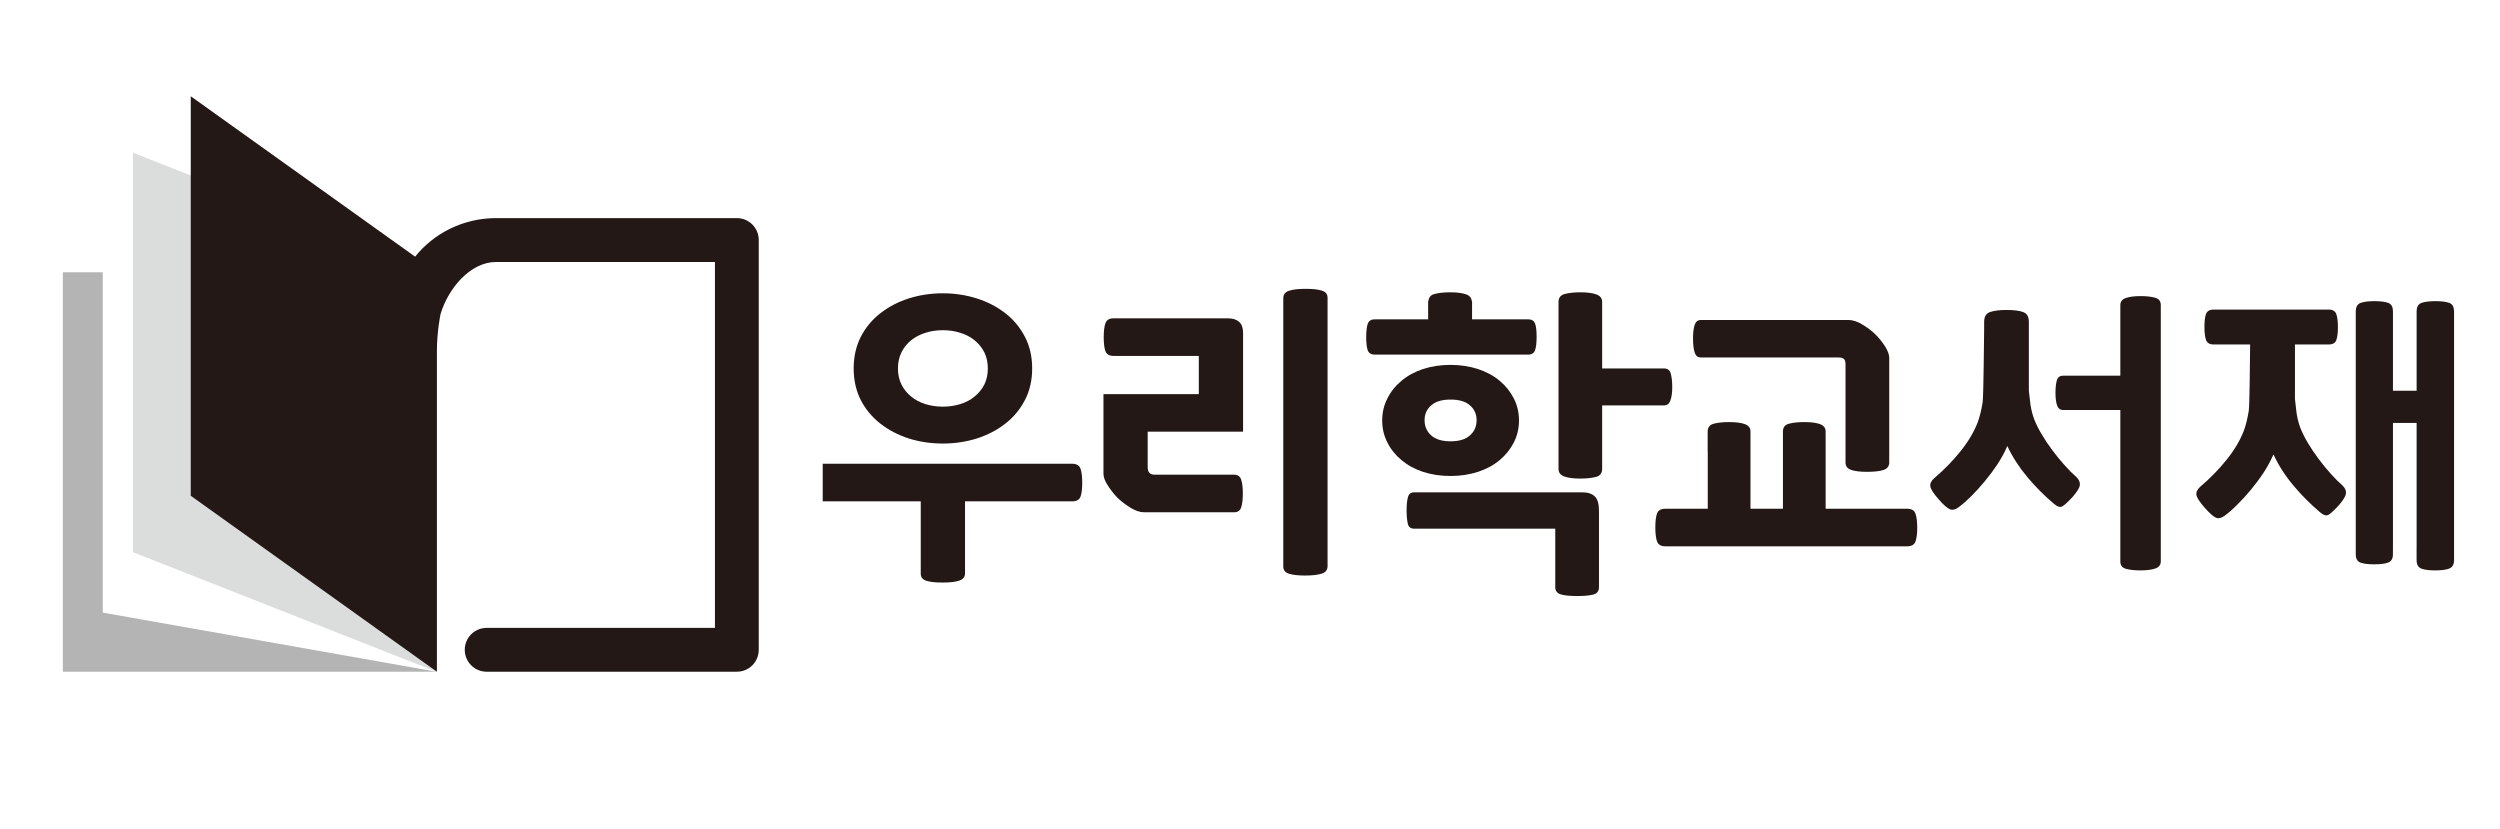 <?xml version="1.0" encoding="utf-8"?>
<!-- Generator: Adobe Illustrator 16.0.0, SVG Export Plug-In . SVG Version: 6.00 Build 0)  -->
<!DOCTYPE svg PUBLIC "-//W3C//DTD SVG 1.1//EN" "http://www.w3.org/Graphics/SVG/1.1/DTD/svg11.dtd">
<svg version="1.1" id="레이어_1" xmlns="http://www.w3.org/2000/svg" xmlns:xlink="http://www.w3.org/1999/xlink" x="0px"
	 y="0px" width="1507px" height="500px" viewBox="-495.5 0 1507 500" enable-background="new -495.5 0 1507 500"
	 xml:space="preserve">
<g>
	<g>
		<path fill="#231815" d="M679.873,306.973c1.549,0.639,3.29,0.261,5.245-1.181c2.459-1.801,5.053-4.104,7.801-6.833
			c2.729-2.749,5.401-5.711,8.053-8.895c2.671-3.204,5.207-6.62,7.627-10.25c2.381-3.658,4.354-7.297,5.903-10.956
			c3.136,6.63,7.201,12.931,12.176,18.854c5.032,5.943,10.298,11.247,15.892,15.94c2.071,1.801,3.794,2.353,5.169,1.549
			c1.354-0.784,3.445-2.729,6.31-5.855c2.594-2.98,3.987-5.304,4.182-6.93c0.174-1.636-0.426-3.155-1.839-4.616
			c-2.343-2.052-4.781-4.521-7.298-7.298c-2.536-2.816-4.975-5.778-7.317-8.924c-2.342-3.126-4.49-6.301-6.406-9.562
			c-1.975-3.243-3.504-6.379-4.685-9.379c-1.316-3.532-2.148-7.259-2.517-11.236c-0.213-1.868-0.465-3.92-0.678-5.962v-41.414
			c0-3.107-1.122-5.033-3.349-5.875c-2.226-0.861-5.556-1.297-10.026-1.297c-4.433,0-7.801,0.436-10.144,1.297
			c-2.284,0.842-3.426,2.768-3.426,5.875v4.404c-0.116,3.891-0.31,40.33-0.929,44.172c-0.717,4.48-1.646,8.333-2.826,11.604
			c-2.188,5.864-5.633,11.72-10.298,17.585c-4.685,5.855-10.008,11.344-15.989,16.415c-1.8,1.558-2.613,3.203-2.419,4.888
			c0.213,1.693,1.857,4.307,4.955,7.801C676.002,304.301,678.305,306.314,679.873,306.973"/>
		<path fill="#231815" d="M748.105,247.141c-1.723,0-2.923-0.91-3.581-2.739c-0.639-1.8-0.987-4.365-0.987-7.607
			c0-2.807,0.252-5.265,0.755-7.287c0.522-2.014,1.781-3.039,3.813-3.039h9.563h24.97v-31.242v-9.543v-1.781
			c0-2.033,1.065-3.446,3.214-4.229c2.168-0.784,5.148-1.181,8.962-1.181c3.349,0,6.214,0.29,8.614,0.929
			c2.399,0.59,3.6,2.081,3.6,4.481v1.781v9.543v143.201c0,2.052-1.104,3.465-3.252,4.239c-2.129,0.774-5.129,1.172-8.962,1.172
			c-3.349,0-6.214-0.281-8.595-0.9c-2.4-0.591-3.581-2.081-3.581-4.511V247.16h-27.08v-0.02H748.105z"/>
		<path fill="#231815" d="M916.8,292.9c-2.342-2.053-4.78-4.521-7.316-7.308c-2.517-2.807-4.955-5.769-7.298-8.904
			c-2.342-3.116-4.49-6.311-6.426-9.563c-1.955-3.261-3.484-6.378-4.685-9.378c-1.297-3.542-2.13-7.278-2.497-11.236
			c-0.232-1.868-0.465-3.91-0.678-5.981v-32.878h20.344c2.381,0,3.91-0.871,4.568-2.604c0.639-1.742,0.987-4.345,0.987-7.82
			c0-3.484-0.349-6.136-0.987-7.927c-0.658-1.791-2.188-2.69-4.568-2.69h-9.833h-14.44h-18.099h-9.562h-6.988h-4.22h-6.214
			c-2.381,0-3.91,0.89-4.587,2.613c-0.658,1.732-0.968,4.355-0.968,7.801c0,3.503,0.31,6.136,0.968,7.926
			c0.677,1.8,2.206,2.7,4.587,2.7h6.214h4.22h11.556c-0.116,10.53-0.329,36.798-0.832,40.03c-0.735,4.49-1.665,8.372-2.846,11.624
			c-2.206,5.864-5.633,11.729-10.317,17.585c-4.684,5.865-9.987,11.344-15.969,16.415c-1.819,1.558-2.613,3.203-2.439,4.897
			c0.213,1.664,1.858,4.277,4.975,7.801c2.962,3.396,5.266,5.41,6.814,6.059c1.548,0.648,3.29,0.251,5.245-1.171
			c2.458-1.82,5.071-4.095,7.801-6.862c2.729-2.71,5.42-5.682,8.072-8.865c2.651-3.194,5.207-6.61,7.626-10.27
			c2.362-3.648,4.355-7.277,5.904-10.937c3.136,6.63,7.182,12.94,12.176,18.863c5.013,5.934,10.297,11.208,15.892,15.931
			c2.052,1.801,3.774,2.343,5.148,1.559c1.355-0.794,3.465-2.739,6.33-5.875c2.574-2.98,3.968-5.304,4.181-6.93
			C918.833,295.891,918.213,294.352,916.8,292.9"/>
		<path fill="#231815" d="M983.774,187.338c-0.058-2.449-0.968-4.036-2.787-4.733c-1.839-0.697-4.646-1.074-8.362-1.074
			s-6.581,0.377-8.497,1.074c-1.858,0.697-2.808,2.284-2.846,4.733h-0.039v0.174v6.668v2.003v39.362h-14.266v-39.362v-2.003v-6.668
			v-0.174h-0.039c-0.038-2.449-0.948-4.036-2.748-4.733c-1.839-0.697-4.627-1.074-8.305-1.074c-3.697,0-6.542,0.377-8.439,1.074
			c-1.858,0.697-2.787,2.284-2.846,4.733h-0.038v0.174v6.668v2.003v129.333v2.013v5.062v1.606c0,2.565,0.929,4.191,2.787,4.917
			c1.858,0.707,4.626,1.064,8.304,1.064c3.717,0,6.543-0.357,8.44-1.064c1.896-0.726,2.864-2.352,2.864-4.917v-4.965
			c0,0,0.02,0,0.02-0.02v-74.262h14.266v73.459l-0.02,2.119v7.027c0,2.69,0.93,4.413,2.808,5.168
			c1.857,0.735,4.664,1.113,8.361,1.113c3.756,0,6.62-0.378,8.518-1.113c1.936-0.755,2.903-2.478,2.903-5.168v-6.407v-0.62v-2.119
			V196.184v-2.003v-6.668v-0.174H983.774z"/>
	</g>
	<g>
		<path fill="#231815" d="M244.751,191.887h-56.115h-6.601h-6.214c-2.613,0-4.22,0.948-4.955,2.884
			c-0.697,1.965-1.045,4.791-1.045,8.527c0,3.746,0.349,6.542,1.045,8.449c0.735,1.858,2.342,2.797,4.955,2.797h6.214h45.101v23.035
			h-57.47v47.976c0,1.965,0.794,4.259,2.497,6.892c1.704,2.661,3.542,5.081,5.613,7.269c2.188,2.206,4.859,4.249,7.917,6.185
			c3.097,1.916,5.943,2.903,8.498,2.903h54.237c2.168,0,3.601-0.987,4.239-2.903c0.658-1.936,1.007-4.791,1.007-8.527
			c0-3.581-0.349-6.349-1.007-8.294c-0.639-1.936-2.071-2.933-4.239-2.933h-47.831c-2.845,0-4.278-1.452-4.278-4.462v-21.477h57.509
			v-59.628c0-2.961-0.813-5.168-2.399-6.562C249.823,192.593,247.577,191.887,244.751,191.887"/>
		<path fill="#231815" d="M35.194,255.367c4.975,3.9,10.666,6.833,17.15,8.962c6.446,2.014,13.318,3.039,20.499,3.039
			c7.124,0,13.917-1.025,20.46-3.039c6.503-2.129,12.233-5.062,17.208-8.962c4.975-3.881,8.904-8.556,11.808-14.208
			c2.923-5.594,4.375-11.953,4.375-19.057c0-7.094-1.452-13.473-4.375-19.076c-2.903-5.594-6.833-10.385-11.808-14.208
			c-4.975-3.871-10.705-6.881-17.208-8.933c-6.543-2.042-13.337-3.087-20.46-3.087c-7.181,0-14.053,1.045-20.499,3.087
			c-6.484,2.052-12.175,5.062-17.15,8.933c-4.956,3.823-8.904,8.614-11.808,14.208c-2.846,5.604-4.297,11.982-4.297,19.076
			c0,7.104,1.452,13.463,4.297,19.057C26.29,246.812,30.239,251.486,35.194,255.367 M47.893,212.424
			c1.413-2.884,3.349-5.274,5.788-7.268c2.478-1.994,5.342-3.504,8.614-4.52c3.31-1.074,6.833-1.587,10.549-1.587
			c3.736,0,7.259,0.513,10.549,1.587c3.31,1.016,6.194,2.526,8.633,4.52c2.458,1.994,4.394,4.384,5.846,7.268
			c1.394,2.846,2.091,6.049,2.091,9.679c0,3.581-0.697,6.843-2.091,9.688c-1.452,2.825-3.387,5.226-5.846,7.19
			c-2.439,2.071-5.323,3.571-8.633,4.598c-3.291,1.025-6.813,1.558-10.549,1.558c-3.716,0-7.239-0.532-10.549-1.558
			c-3.271-1.026-6.136-2.526-8.614-4.598c-2.439-1.965-4.375-4.365-5.788-7.19c-1.413-2.846-2.11-6.107-2.11-9.688
			C45.783,218.473,46.479,215.27,47.893,212.424"/>
		<path fill="#231815" d="M150.851,279.554H0.43v22.657h59.096v43.563c0,2.187,1.162,3.668,3.465,4.336
			c2.323,0.755,5.575,1.045,9.659,1.045c4.394,0,7.781-0.349,10.065-1.151c2.323-0.755,3.503-2.236,3.503-4.414v-43.378h64.632
			c2.575,0,4.259-0.939,4.975-2.798c0.677-1.857,1.045-4.655,1.045-8.391c0-3.774-0.368-6.601-1.045-8.536
			C155.11,280.551,153.426,279.554,150.851,279.554"/>
		<path fill="#231815" d="M458.276,296.781h-88.79h-3.445h-9.137c-1.936,0-3.174,0.938-3.697,2.903
			c-0.542,1.936-0.813,4.655-0.813,8.043c0,2.99,0.213,5.594,0.678,7.724c0.426,2.158,1.684,3.232,3.832,3.232h9.137h3.445h72.53
			v35.22c0,2.342,1.161,3.794,3.484,4.442c2.284,0.667,5.536,0.938,9.658,0.938c3.62,0,6.756-0.184,9.272-0.755
			c2.651-0.513,3.93-2.042,3.93-4.626v-46.069c0-4.113-0.852-7.018-2.517-8.585C464.122,297.584,461.645,296.781,458.276,296.781"/>
		<path fill="#231815" d="M378.894,286.929c5.942,0,11.46-0.861,16.551-2.507c5.109-1.665,9.465-4.056,13.085-7.095
			c3.581-2.99,6.426-6.542,8.517-10.607c2.052-4.064,3.098-8.479,3.098-13.269c0-4.762-1.046-9.195-3.098-13.23
			c-2.091-4.123-4.936-7.675-8.517-10.656c-3.62-3.049-7.976-5.41-13.085-7.104c-5.091-1.646-10.608-2.507-16.551-2.507
			c-6.059,0-11.595,0.861-16.646,2.507c-5.033,1.693-9.35,4.055-12.95,7.104c-3.6,2.981-6.465,6.533-8.497,10.656
			c-2.071,4.035-3.116,8.469-3.116,13.23c0,4.79,1.045,9.204,3.116,13.269c2.032,4.065,4.897,7.617,8.497,10.607
			c3.601,3.039,7.917,5.43,12.95,7.095C367.299,286.067,372.835,286.929,378.894,286.929 M367.222,244.363
			c2.633-2.343,6.543-3.504,11.672-3.504c5.169,0,9.079,1.161,11.711,3.504c2.672,2.313,3.987,5.274,3.987,8.903
			c0,3.736-1.315,6.804-3.987,9.176c-2.632,2.391-6.542,3.581-11.711,3.581c-5.129,0-9.039-1.19-11.672-3.581
			c-2.671-2.372-3.987-5.439-3.987-9.176C363.234,249.638,364.551,246.676,367.222,244.363"/>
		<path fill="#231815" d="M425.582,213.77c2.188,0,3.581-0.891,4.22-2.584c0.658-1.781,0.969-4.52,0.969-8.265
			c0-3.601-0.311-6.271-0.969-7.937c-0.639-1.665-2.032-2.506-4.22-2.506h-33.719v-10.462v-0.59h-0.155
			c-0.252-1.781-1.239-3.175-3.329-3.958c-2.323-0.833-5.575-1.268-9.756-1.268c-3.62,0-6.775,0.329-9.33,0.997
			c-2.361,0.571-3.504,2.071-3.736,4.229h-0.174v0.59v10.462H338.67h-2.187h-3.214c-2.188,0-3.581,0.861-4.258,2.613
			c-0.62,1.723-0.969,4.472-0.969,8.208c0,3.629,0.349,6.301,0.969,7.994c0.677,1.617,2.07,2.478,4.258,2.478h3.214h2.187H425.582z"
			/>
		<path fill="#231815" d="M654.167,306.682h-49.166v-42.836h-0.02V260.1c0-2.119-1.123-3.629-3.427-4.462
			c-2.245-0.813-5.4-1.209-9.407-1.209c-3.562,0-6.601,0.29-9.098,0.938c-2.555,0.619-3.794,2.207-3.794,4.732v3.746v8.256v34.58
			h-19.569v-43.437l0,0V260.1c0-2.119-1.123-3.629-3.445-4.462c-2.227-0.813-5.401-1.209-9.466-1.209
			c-3.504,0-6.562,0.29-9.059,0.938c-2.556,0.619-3.833,2.207-3.833,4.732v12.002h0.058v34.58h-7.529h-4.568h-13.55
			c-2.555,0-4.2,0.939-4.917,2.798c-0.696,1.857-1.045,4.684-1.045,8.42c0,3.745,0.349,6.62,1.045,8.526
			c0.717,1.916,2.362,2.885,4.917,2.885h13.55h4.568h127.755c2.594,0,4.22-0.92,4.955-2.826c0.697-1.829,1.084-4.627,1.084-8.372
			c0-3.765-0.387-6.62-1.084-8.526C658.387,307.621,656.761,306.682,654.167,306.682"/>
		<path fill="#231815" d="M301.292,175.182c-2.303-0.726-5.536-1.074-9.64-1.074c-4.433,0-7.762,0.368-10.104,1.151
			c-2.323,0.784-3.484,2.265-3.484,4.442v1.752v7.365v152.706c0,2.158,1.161,3.629,3.484,4.336c2.342,0.726,5.535,1.074,9.678,1.074
			c4.395,0,7.763-0.406,10.065-1.161c2.343-0.774,3.465-2.284,3.465-4.462V188.818v-7.365v-1.917
			C304.757,177.33,303.635,175.878,301.292,175.182"/>
		<path fill="#231815" d="M507.578,244.363c1.877,0,3.136-0.997,3.852-2.991c0.717-1.936,1.104-4.685,1.104-8.149
			c0-3.039-0.31-5.681-0.852-7.858c-0.562-2.207-1.897-3.262-4.104-3.262h-10.337h-26.964v-27.874V183.95v-1.887
			c0-2.255-1.161-3.765-3.523-4.597c-2.265-0.833-5.517-1.268-9.64-1.268c-3.6,0-6.717,0.329-9.329,0.997
			c-2.536,0.648-3.813,2.265-3.813,4.868v1.887v10.278v88.393c0,2.236,1.142,3.746,3.465,4.607c2.304,0.832,5.536,1.258,9.678,1.258
			c3.62,0,6.698-0.319,9.292-0.968c2.574-0.619,3.871-2.284,3.871-4.897v-38.258h29.229H507.578z"/>
		<path fill="#231815" d="M529.877,215.492h4.742h78.104c1.433,0,2.517,0.261,3.175,0.803c0.735,0.513,1.084,1.665,1.084,3.474
			v59.029c0,2.235,1.104,3.688,3.426,4.471c2.227,0.756,5.42,1.152,9.543,1.152c4.414,0,7.743-0.396,9.988-1.152
			c2.227-0.783,3.388-2.235,3.388-4.471v-63.094c0-1.936-0.832-4.201-2.497-6.891c-1.723-2.632-3.581-5.004-5.633-7.046
			c-2.188-2.207-4.878-4.2-7.937-6.059c-3.097-1.936-5.981-2.826-8.536-2.826h-75.201h-8.904h-4.742
			c-1.916,0-3.136,0.939-3.813,2.884c-0.658,1.936-1.007,4.732-1.007,8.227c0,3.794,0.349,6.649,1.007,8.585
			C526.741,214.543,527.961,215.492,529.877,215.492"/>
	</g>
	<polygon fill="#B4B4B5" points="-433.55,164.129 -457.63,164.129 -457.63,404.908 -232.452,404.908 -433.55,369.272 	"/>
	<polyline fill="#DBDCDC" points="-232.452,164.129 -415.354,92.044 -415.354,332.862 -232.452,404.908 	"/>
	<path fill="#231815" d="M-51.311,131.483h-145.118c-19.879,0-37.552,9.146-48.837,23.229l-135.246-96.678v240.818l148.37,106.056
		V212.124c0-12.408,2.168-22.657,2.207-22.822c4.685-15.572,17.925-31.387,33.507-31.387h131.897v220.581h-137.627
		c-7.298,0-13.182,5.923-13.182,13.172c0,7.336,5.884,13.24,13.182,13.24h150.848c7.317,0,13.182-5.904,13.182-13.24V144.675
		C-38.129,137.378-43.994,131.483-51.311,131.483"/>
</g>
</svg>

